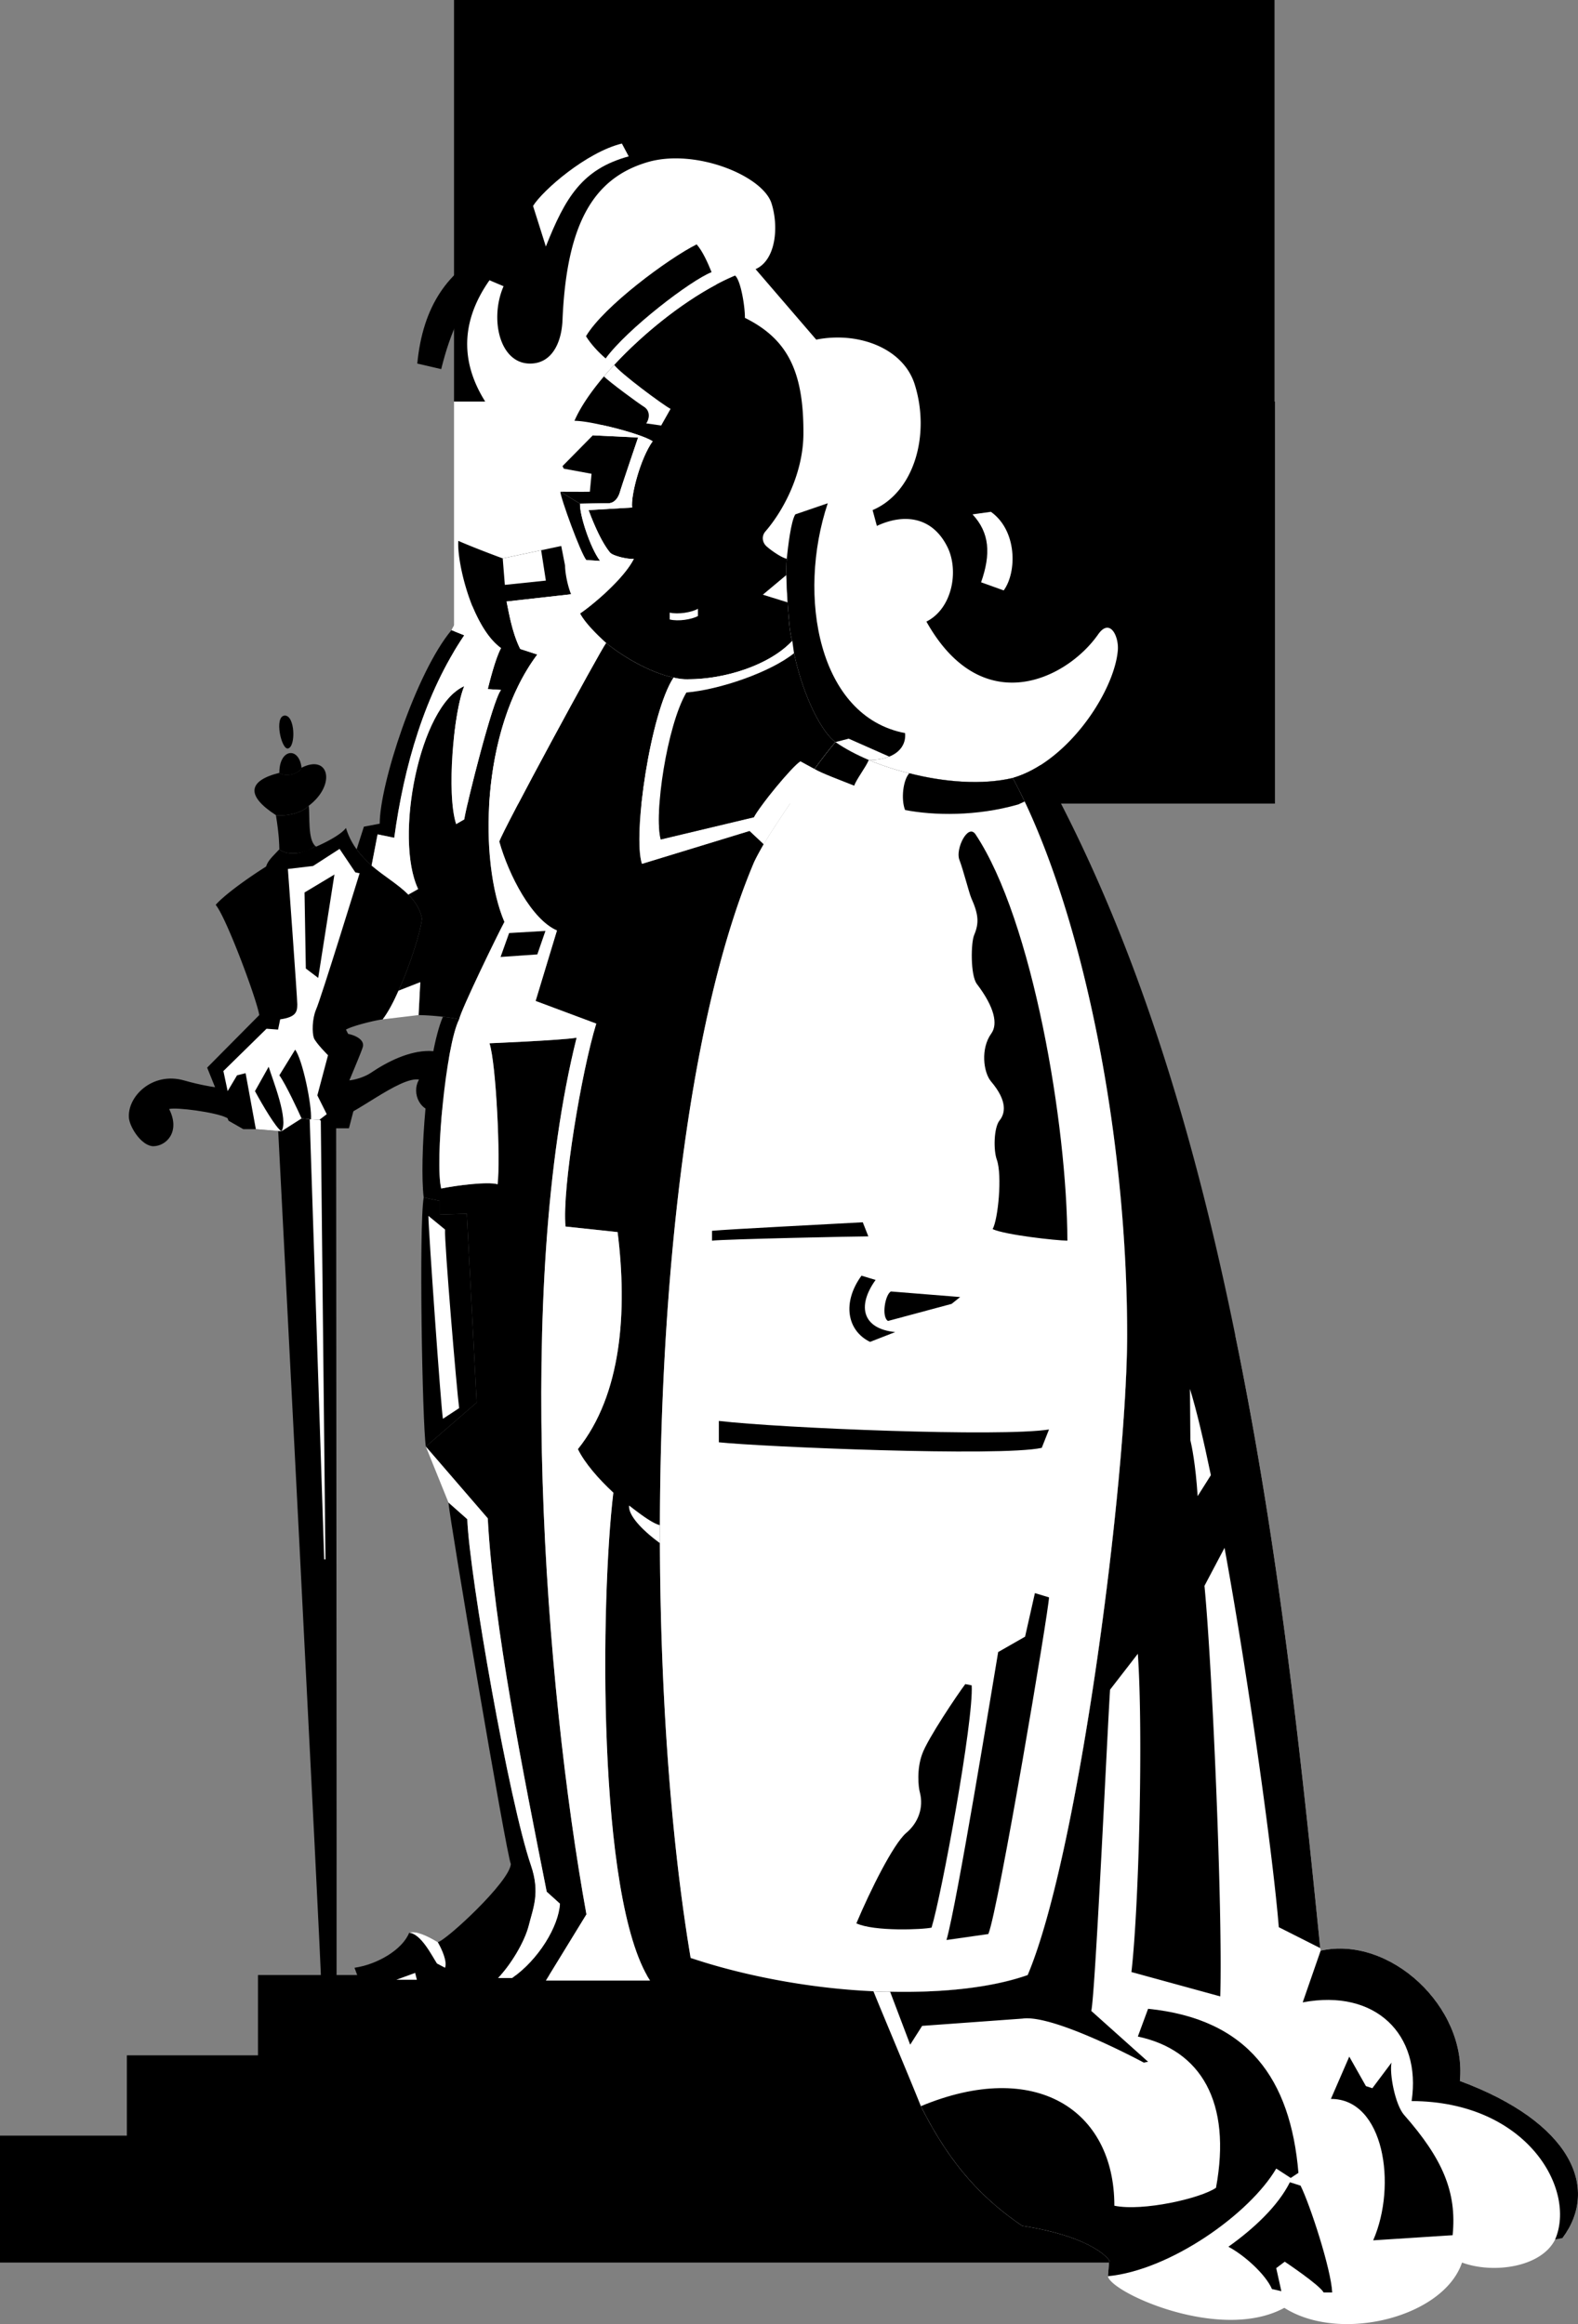 <svg xmlns="http://www.w3.org/2000/svg" width="369.455" height="544.005"><rect width="100%" height="100%" fill="#808080" stroke="none"/><path d="M202.402 94V0h96v94h-96M106.3 94V0h96.102v94h-96.101m96.101 94.102V94H298.5v94.102h-96.098"/><path fill="#fff" d="M106.3 188.102V94h96.102v94.102h-96.101"/><path d="M0 529.602v-29.7h29.7v-18.8h30.702V462.3h267.7v67.3H0m70.602-349.897c-.575-4.988-5.22-4.504-5.2 1.2 1.465 1.066 4.598.238 5.2-1.2"/><path d="M65.402 180.902c1.465 1.067 4.598.239 5.2-1.199"/><path d="M72.3 188.602c6.462-4.938 4.731-12.172-1.698-8.899-.602 1.438-3.735 2.266-5.2 1.2-7.34 1.82-7.882 5.34-.8 9.898 1.109.242 5.64-.004 7.699-2.2m6.199 46.001c2.91-5.239-3.469-26.977-1.7-29.899 1.88-3.328-.491-4.582-3-6.703-1.82 1.79-6.605 2.45-8.398.8-2.289 2.458-4.52 4.095-2.203 7.102 2.012 2.793-1.867 25.11 1.602 30 4.21 3.653 10.48 2.332 13.699-1.3m-.5 17.3c1.488 2.008 6.438.77 8.7-.699 4.175-2.824 9.124-5.215 13.8-5.203 4.07-.012 6.781 3.578 6.8 7.703-.019 3.465-2.827 6.149-4.8 6.399-4.023.496-6.277-4.141-4.398-7.399-4.543-.781-15.758 8.887-19.403 9.098-1.234-2.793-11.21-1.278-13.597 2.3-3.68.946-9.622-1.28-12.102-2.5-2.469-1.257-11.875-2.496-13.398-2 2.68 5.278-.622 8.66-3.7 8.7-2.695-.04-5.418-4.246-5.703-6.5-.527-5.031 5.414-11.024 12.903-8.899 7.511 2.16 18.07 3.48 24.199.098 1.05-.742 2.398-1.352 3.398-.098-.535-1.632-1.027-5.593 1.301-5.8 2.29-.122 2.621 4.332 2 5.699 1.941-1.367 3.59-1.203 4-.899"/><path d="M67.3 253c-1.792-2.242-5.163-5.594-2.698-8.098 4.43 2.293 13.41 1.2 15.097-1.402 2.758 2.242-.21 5.953-1.699 8.402-1.73 1.512-8.691 2.106-10.7 1.098"/><path d="M64.602 244.902c2.625-2.726 2.242-6.168.199-9 4.21 3.653 10.48 2.332 13.699-1.3-1.7 3.054-1.688 6.52 1.2 8.898-1.688 2.602-10.669 3.695-15.098 1.402m.8-46.102c1.793 1.65 6.578.99 8.399-.8-1.739-1.512-1.242-6.957-1.5-9.398-2.059 2.195-6.59 2.441-7.7 2.199.782 4.945.766 6.8.801 8M78.7 261.8c-1.235-2.792-11.212-1.277-13.598 2.302 0 0 10.117 195.8 10.097 200.3.02 4.41 3.563 3.47 3.602-.199.047-3.758-.102-202.402-.102-202.402m-11.297-86.598c1.926-.328 1.692-7.922-.8-7.703-2.457.277-.727 7.95.8 7.703"/><path fill="#fff" d="M75.102 261.8 76.199 365h-.297L72.5 261.703l2.602.098"/><path d="m184.8 463.5-32.6.102c-12.52-19.258-11.575-89.653-8.598-114.2-3.47-3.21-6.739-6.976-8.301-10.199 10.246-12.746 11.613-32.223 9.3-50.8l-12.199-1.301c-.84-8.922 3.746-36.235 7.2-47.5l-14.2-5.301 5-16.5c-5.902-2.551-11.28-12.903-13.5-20.801.618-2.328 23.72-44.898 25-46.5 4.774 3.848 10.844 7.059 15.797 8.102-5.394 8.199-9.625 36.98-7.398 43.601L175.5 194.5l3.3 3.102c-1.163 2.046-2.077 3.718-2.5 4.8-15.073 36.02-21.655 96.563-21.8 154.598.012 1.41.012 2.785 0 4.203.121 35.637 2.66 70.14 7.2 97.098l23.1 5.199"/><path fill="#fff" d="M195.602 173.703c2.207 1.54 4.878 2.95 7.8 4.2a64.236 64.236 0 0 0 9.5 3.097c8.239 2.113 17.13 2.773 24.2 1.102 2.293-.66 4.46-1.707 6.5-3 10.011-6.372 17.351-18.895 18.097-26.7.364-3.27-1.77-7.945-4.597-3.902-7.391 10.535-27.184 20.23-40.2-3 6.11-3.078 7.649-11.988 4.899-17.5-3.656-7.3-10.422-7.742-16.5-4.898l-1-3.7c9.676-4.113 13.554-17.496 9.898-29.3-2.633-8.641-13.293-12.559-23.097-10.602l-14.2-16.5c4.778-2.113 5.493-9.984 3.7-15.5-2.188-6.422-17.711-12.734-28.801-9.598-12.582 3.625-19.13 14.012-20.102 37-.215 5.364-2.52 10.211-7.597 10.2-7.18.011-9.504-10.551-6.2-18.102l-3.3-1.398c-7.305 10.402-7.754 22.128 3.898 34.699 4.3 4.613 16.512 10.222 20.5 10.601 9.922 16.23 23.574 19.914 45.2 19.899-.102.648-.122 2.039-.098 3.8.05 1.88.152 4.172.3 6.399.278 4.008.551 7.703 1.098 9l.402 2.902c2.309 10.743 6.707 18.68 9.7 20.801"/><path d="M167.7 66.602c-8.419 4.476-17.313 11.695-23.9 18.8-.85.926-1.628 1.801-2.398 2.7-3.125 3.687-5.566 7.293-6.902 10.398 1.582.016 3.953.41 6.5 1 4.852 1.047 10.313 2.75 11.8 3.8-2.812 3.872-5.155 12.66-4.8 15.5l-10.2.602c1.41 3.79 3.2 7.723 5 9.899.626.855 4.423 1.683 5.602 1.5-2.324 4.648-9.582 10.762-12.601 12.8 1.308 2.41 3.484 4.68 6.101 6.899 4.758 3.813 10.88 7.066 15.797 8.102 1.207.296 2.348.437 3.403.398 8.554-.004 19.015-3.242 24.398-9-.547-1.297-.82-4.992-1.098-9-.148-2.227-.25-4.52-.3-6.398-.024-1.762-.004-3.153.097-3.801-1.336-.313-3.648-1.965-4.597-2.801-1.032-.813-1.446-2.367-.403-3.598 4.489-5.191 8.942-13.988 8.903-23.101.039-14.43-3.754-21.965-13.7-26.899.043-2.488-.945-8.761-2.3-9.902a53.786 53.786 0 0 0-4.403 2.102"/><path fill="#fff" d="M178.8 197.602c3.028-4.957 7.805-12.02 11.9-17.602l-3.298-1.797c-1.984 1.207-9.656 10.613-10.902 13.098l-21.8 5.199c-1.641-5.86 1.452-26.672 6-34.398 7.913-.68 19.745-4.801 25.202-9.2L185.5 150c-5.383 5.758-15.844 8.996-24.398 9-1.055.04-2.196-.102-3.403-.398-5.394 8.199-9.625 36.98-7.398 43.601L175.5 194.5l3.3 3.102"/><path d="M131.2 115.102s5.956.039 6.902 0l.398-4.2-6.5-1.199-.3-.601 7.1-7.2 10.602.5s-3.996 11.75-4.3 12.899c-.356 1.16-1.18 2.48-2.7 2.5-.957-.02-6.601.101-6.601.101l-4.602-2.8"/><path d="M135.8 117.902c-.128 2.52 2.345 10.274 4.7 13.399l-3.2-.2c-1.3-1.437-6.085-14.64-6.1-16l4.6 2.801"/><path fill="#fff" d="M184.402 141c-.148-2.227-.25-4.52-.3-6.398l-5.5 4.601 5.8 1.797m-50.702-1.898c.738 1.968 1.558 3.793 2.1 4.5 3.02-2.04 10.278-8.153 12.602-12.801-1.18.183-4.976-.645-5.601-1.5-1.801-2.176-3.59-6.11-5-9.899l-2-1.5c-.13 2.52 2.344 10.274 4.699 13.399l-3.2-.2-5 1.301c-.023 1.016.348 4.036 1.4 6.7"/><path d="M93.3 231.902c2.782-6.14 5.15-13.761 5.5-16.902-.472-2.27-1.663-4.059-3.198-5.598-2.422-2.414-5.676-4.304-8.602-6.8-1.246-1.13-2.441-2.34-3.5-3.801a16.612 16.612 0 0 1-2.5-5c-1.758 2.441-10.535 6.351-14.398 6.601-2.954 1.286-13.102 7.965-16.102 11.399 2.508 3.004 9.684 22.308 10.2 25.8l-12.2 12.301 5 12.399 3.5 2h2.902l6 .5 4.7-3L72.8 262l2 .102 3 2h3.898l1.301-5s-1.531-1.727-2.5-3c.719-1.946 3.938-9.372 4.402-10.899.528-1.441-.957-2.68-3.402-3.203l-.5-1c1.707-.953 6.902-2.188 8.602-2.398 1.246-1.63 2.527-4.032 3.699-6.7"/><path d="M95.602 209.402c-2.422-2.414-5.676-4.304-8.602-6.8"/><path d="M132.3 132.402c-.023 1.016.348 4.036 1.4 6.7l-15.098 1.699c.488 2.234 1.23 7.176 3.199 11.101l4 1.301c-13.38 17.828-13.656 48.695-7.7 62.598-1.488 2.715-10.152 20.535-10.601 22.8-.945-.23-2.27-.44-3.8-.601a58.61 58.61 0 0 0-5.7-.398l.402-7.7-5.101 2c2.781-6.14 5.148-13.761 5.5-16.902-.473-2.27-1.664-4.059-3.2-5.598l2.301-1.3c-5.652-11.95.27-42.836 10.797-47.5-2.48 5.937-4.215 25.242-1.898 32.3l1.898-1.101c.57-3.727 6.668-28 8.602-30.301l-3.102-.2c.485-1.956 1.828-7.257 3.102-9.597-2.738-1.95-5.008-5.726-6.7-9.8-2.324-5.79-3.503-12.192-3.3-15.301 4.39 1.91 10.398 4.101 10.398 4.101l9-1.902 4.703-1 .899 4.601"/><path d="M95.8 452.402c1.524-.586 4.384.782 6.7 2.2 1.738-.22 16.836-14.079 17.102-18.301-1.008-1.965-14.372-80.918-14.602-84.598l4.402 3.899c.528 13.445 9.813 66.171 14.899 81 2.226 6.492.48 10.109-.5 14.101-1 3.93-4.278 9.29-7.2 12.297h3.301c6.2-4.324 10.891-12.086 11.2-17.398L128 442.8c-5.383-27.145-12.453-62.211-13.8-87.399l-14.5-16.8 11.902-10.301-2.301-44.2-6.301.2v-3.2l-3.8-.8c-1.032-8.309.687-33.45 4.5-42.301 1.53.16 2.855.371 3.8.602-3.125 6.12-5.71 33.402-4.2 39.601 3.329-.7 10.923-1.691 13.2-1 .691-5.64-.3-28.078-1.898-33 0 0 16.777-.691 20.398-1.3-14.469 57.867-7.508 151.144 2.3 205.199l-9.5 15.5-30.198-.2H92.8l-8.8-.1-1-2.7c5.344-.773 11.227-4.238 12.8-8.199"/><path fill="#fff" d="M95.8 452.402c2.747.25 5.22 5.2 6.5 7.2l1.9 1c.534-1.516-.704-4.239-1.7-6-2.316-1.418-5.176-2.786-6.7-2.2m-3 11h4.802l-.403-1.601zm0 0"/><path d="m99.7 338.602 11.902-10.301-2.301-44.2-6.301.2v-3.2l-3.8-.8c-1.15 6.773-.325 52.808.5 58.3"/><path fill="#fff" d="m99.7 338.602 14.5 16.8c1.347 25.188 8.417 60.254 13.8 87.399l3.102 2.8c-.309 5.313-5 13.075-11.2 17.399h-3.3c2.921-3.008 6.199-8.367 7.199-12.297.98-3.992 2.726-7.61.5-14.101-5.086-14.829-14.371-67.555-14.899-81L105 351.703l-5.3-13.101m4-6.5 3.8-2.5c-.54-3.918-3.508-39.063-3.3-41.801l-3.9-3.2c-.023 2.72 2.95 45.044 3.4 47.5"/><path fill="#fff" d="M152.2 463.602c-12.52-19.258-11.575-89.653-8.598-114.2-3.47-3.21-6.739-6.976-8.301-10.199 10.246-12.746 11.613-32.223 9.3-50.8l-12.199-1.301c-.84-8.922 3.746-36.235 7.2-47.5l-14.2-5.301 5-16.5c-5.902-2.551-11.28-12.903-13.5-20.801.618-2.328 23.72-44.898 25-46.5-2.195-2-4.957-4.777-6.101-6.898-.543-.707-1.364-2.532-2.102-4.5l-15.097 1.699c.488 2.234 1.23 7.176 3.199 11.101l4 1.301c-13.38 17.828-13.656 48.695-7.7 62.598-1.488 2.715-10.152 20.535-10.601 22.8-3.125 6.122-5.71 33.403-4.2 39.602 3.329-.7 10.923-1.691 13.2-1 .691-5.64-.3-28.078-1.898-33 0 0 16.777-.691 20.398-1.3-14.469 57.867-7.508 151.144 2.3 205.199l-9.5 15.5h24.4"/><path fill="#fff" d="M154.5 361.203a251.66 251.66 0 0 0 0-4.203c-1.668-.387-4.543-2.527-7.2-4.598-.245 1.66 1.735 4.797 7.2 8.801M126.7 128.8l-9 1.903.5 6.2 9.6-1-1.1-7.102"/><path d="M83.5 198.8c1.059 1.462 2.254 2.673 3.5 3.802l1.402-7.301 3.899.8c2.27-16.718 7.137-33.738 16.398-47.398l-3-1.203c-8.39 10.082-16.804 36.168-16.797 45.3l-3.703.7-1.699 5.3"/><path fill="#fff" d="m105.7 147.5 3 1.203c-9.262 13.66-14.13 30.68-16.4 47.399l-3.898-.801L87 202.6c2.926 2.497 6.18 4.387 8.602 6.801l2.3-1.3c-5.652-11.95.27-42.836 10.797-47.5-2.48 5.937-4.215 25.242-1.898 32.3l1.898-1.101c.57-3.727 6.668-28 8.602-30.301l-3.102-.2c.485-1.956 1.828-7.257 3.102-9.597-2.738-1.95-5.008-5.726-6.7-9.8-1.992 1.62-3.804 3.269-4.902 5.597M98 237.602l.402-7.7-5.101 2c-1.172 2.668-2.453 5.07-3.7 6.7l8.399-1M59.902 264.3l6 .5 4.7-3 2.199.2 2 .102L76.5 260.8l-2.2-4.399L76.8 247s-2.757-2.746-3.3-4c-.445-1.219-.445-4.437.5-6.7 1.031-2.19 10.2-31.898 10.2-31.898l-1-.199-3.7-5.5-6.2 4-5.898.7s2.188 29.964 2.2 31.699c-.012 1.73-.262 2.968-4 3.5l-.5 2.398-2.7-.2-10.101 9.903 1 4.7 2.199-3.7 2-.5 2.402 13.098"/><path d="m70.602 261.8 2.199.2c.258-3.258-1.977-14.031-3.7-16.297l-3.699 6c1.465 1.957 4.68 8.887 5.2 10.098M53.5 262.3l3.5 2-1.3-3.698zm0 0"/><path fill="#fff" d="m137.8 119.402 10.2-.601c-.355-2.84 1.988-11.63 4.8-15.5-1.488-1.051-6.948-2.754-11.8-3.801l-2.2 2.402 10.602.5s-3.996 11.75-4.3 12.899c-.356 1.16-1.18 2.48-2.7 2.5-.957-.02-6.601.101-6.601.101l2 1.5m3.999-35.5c.704.633 1.38 1.157 2 1.5 6.587-7.105 15.481-14.324 23.9-18.8-.302-.704-.669-1.727-1.098-2.899-4.918 1.922-19.79 13.336-24.801 20.2"/><path d="M141.8 83.902c5.012-6.863 19.884-18.277 24.802-20.199-.907-2.23-2.11-4.937-3.5-6.5-6.547 3.277-21.75 14.48-25.903 21.5 1.117 1.832 2.938 3.777 4.602 5.2"/><path fill="#fff" d="M141.402 88.102c.77-.899 1.547-1.774 2.399-2.7 1.281 1.86 11.504 9.446 13.199 10.301l-2.2 3.899-3.5-.5c.704-.954 1.036-2.77-.398-3.801-1.535-.95-8.48-6.074-9.5-7.2"/><path d="m71.602 226.703 2.898 2.2 3.8-24.2-7 4.2.302 17.8m-8.7 23-3.203 5.7c1.723 3.206 4.938 8.652 6.203 9.398 1.707-2.727-2.007-11.883-3-15.098"/><path fill="#fff" d="M156.8 143.402c1.973.45 5.106-.043 6.602-.902v1.703c-1.496.805-4.629 1.3-6.601.797v-1.598"/><path d="m117.2 224 8.6-.598 1.9-5.5-8.5.5-2 5.598m68.702-71.098c2.309 10.743 6.707 18.68 9.7 20.801 2.207 1.54 4.878 2.95 7.8 4.2 1.985-.012 3.578-.305 4.797-.801 2.801-1.122 3.93-3.258 3.703-5.5-20.28-3.86-25.37-32.059-18.101-53.801l-7.602 2.601c-1.027 1.672-1.687 7.446-2 10.399-.101.648-.12 2.039-.097 3.8.05 1.88.152 4.172.3 6.399.278 4.008.551 7.703 1.098 9l.402 2.902"/><path fill="#fff" d="M195.602 173.703c2.207 1.54 4.878 2.95 7.8 4.2 1.985-.012 3.578-.305 4.797-.801l-9.5-4.2-3.097.801"/><path d="M185.902 152.902c2.309 10.743 6.707 18.68 9.7 20.801-1.364 1.586-3.07 3.797-4.903 6.297l-3.297-1.797c-1.984 1.207-9.656 10.613-10.902 13.098l-21.8 5.199c-1.641-5.86 1.452-26.672 6-34.398 7.913-.68 19.745-4.801 25.202-9.2"/><path fill="#fff" d="m364.102 524.203 1.699-.3c8.82-11.786 1.996-27.176-24-36.801 1.683-17.305-16.371-34.102-32.602-30.5l-.097-.602c-4.57-45.613-9.774-94.281-19.903-143.5l-25.297-.2c-.027 33.583-11.254 121.552-23.3 150-8.586 3.024-20.11 4.16-32.2 3.903a46.7 46.7 0 0 1-3.902-.101c1.305 3.324 8.473 20.293 11.102 26.898 7.292 14.555 15.109 22.105 23.699 28 17.152 2.684 20.398 8.102 20.398 8.102l-.297 3.699c.504 3.722 26.262 15.582 41.297 7.402 13.04 8.297 37.285 2.227 41.602-10.601 7.21 2.664 18.515 1.18 21.8-5.399"/><path d="M282 371.203c1.773 18.207 4.285 75.164 3.7 96.098l-20.798-5.7c1.739-15.128 2.79-55.792 1.5-74.5l-6.5 8.399c-.48 6.414-3.449 71.258-4.402 75.203l13.3 11.899-1 .199s-21.003-11.34-28.398-10.301l-23.5 1.703-2.8 4.399-4.7-12.399c12.09.258 23.614-.879 32.2-3.902 12.046-28.45 23.273-116.418 23.3-150-.027-44.778-9.543-94.035-24-124.7a114.633 114.633 0 0 0-2.8-5.5c2.293-.66 4.46-1.706 6.5-3 22.562 40.563 36.214 87.301 45.597 133.399 10.13 49.219 15.332 97.887 19.903 143.5l-9.7-4.898c-1.257-15.735-6.789-56.313-12.703-88.801L282 371.203"/><path d="M208.402 466.203c12.09.258 23.614-.879 32.2-3.902 12.046-28.45 23.273-116.418 23.3-150-.027-44.778-9.543-94.035-24-124.7l-1.5.7.2 1.8-1.7.7c13.801 23.004 23.676 79.316 22 123.5-1.539 41.926-9.101 105.094-21.101 145.699-5.274 2.469-18.969 3.625-28.2 2.3l-1.199 3.903"/><path fill="#fff" d="M283.5 345.3c-1.695-8.155-3.336-15.136-4.898-20.198l.097 12c.301 1.25 1.223 5.593 1.703 13.101l3.098-4.902"/><path d="m97.7 85.102 5.6 1.3c2.102-8.562 5.438-16.57 11.302-21.101l.3-6.899c-9.988 4.817-15.906 13.184-17.203 26.7"/><path fill="#fff" d="m124.8 48.203 3 9.5c4.571-11.531 8.532-18.129 19.4-21.101l-1.598-3c-8.282 2.011-18.512 10.921-20.801 14.601M227.7 120.402c4.003 4.309 4.331 9.262 2 15.899l5.3 1.902c3.145-4.363 3.129-14.039-3-18.402l-4.3.601"/><path d="m309.2 456.602-4.2 12.101c17.043-3.234 27.848 7.516 25.5 23.098 27.016.093 38.648 20.691 33.602 32.402l1.699-.3c8.82-11.786 1.996-27.176-24-36.801 1.683-17.305-16.371-34.102-32.602-30.5"/><path d="m321.5 524.402 18.602-1.199c1.015-10.098-2.325-17.898-11.403-28.203-2.066-2.41-3.441-9.68-2.898-12.2l-4.5 6-1.5-.5-3.899-6.898-4.3 9.899c12.418-.04 15.554 20.176 9.898 33.101m-17-12.8-2.5-.801c-2.813 5.625-8.504 10.902-14.398 15.101 3.75 1.989 8.699 6.446 10.199 9.899l2.199.5-1.2-5.399 2-1.5s8.122 5.422 9.102 7.2h2c-.257-5.493-5.207-20.59-7.402-25m-44.8 17.5-.298 3.699c14.664-1.422 33.223-14.664 39.399-25.2l3.398 2.2 1.801-1.2c-1.855-21.93-11.73-36.015-35.2-38.398l-2.398 6.5c14.77 3.133 22.008 15.344 18.297 35.399-3.594 2.492-17.18 5.574-23.797 4.199.004-22.48-18.558-34.446-45.3-23.301 7.293 14.555 15.109 22.105 23.699 28 17.152 2.684 20.398 8.102 20.398 8.102"/><path fill="#fff" d="M154.5 357c.012 1.41.012 2.785 0 4.203.121 35.637 2.66 70.14 7.2 97.098 11.421 3.863 27.066 7.113 42.8 7.8 1.3.086 2.621.126 3.902.102 12.09.258 23.614-.879 32.2-3.902 12.046-28.45 23.273-116.418 23.3-150-.027-44.88-9.492-94.051-24-124.7a122.653 122.653 0 0 0-2.8-5.5c-7.07 1.672-15.961 1.012-24.2-1.101a64.236 64.236 0 0 1-9.5-3.098c-2.922-1.25-5.593-2.66-7.8-4.199-1.364 1.586-3.07 3.797-4.903 6.297-4.094 5.582-8.87 12.645-11.898 17.602-1.164 2.046-2.078 3.718-2.5 4.8-15.074 36.02-21.656 96.563-21.801 154.598"/><path d="M190.7 180c1.831-2.5 3.538-4.71 4.902-6.297 2.207 1.54 4.878 2.95 7.8 4.2-.718 1.722-2.886 4.476-3.402 6-3.195-1.274-7.582-2.891-9.3-3.903m47.702 8.3c-9.734 2.798-19.754 2.606-26.5 1.302-.992-2.52-.468-7.079 1-8.602 8.239 2.113 17.13 2.773 24.2 1.102.972 1.773 1.882 3.59 2.8 5.5l-1.5.699m11.5 102.101c-.05-26.867-8.082-74.937-21.5-95.101-1.785-2.645-4.726 3.406-3.8 5.902.996 2.629 2.261 7.734 2.8 9 1.72 3.844 1.848 5.852.7 8.598-.797 1.726-.926 9.457.597 11.5 4.156 5.457 4.973 9.406 3.403 11.601-2.543 3.508-1.875 9.04-.102 11.2 3.992 4.683 3.332 7.57 2 9.199-1.309 1.672-1.445 6.937-.598 9.199 1.27 3.695.282 13.922-1 16.203 2.93 1.352 14.809 2.672 17.5 2.7m-28.3 163.699 9.8-1.399c2.41-6.004 14.16-75.871 14.2-78.8l-3.301-1L240 383.101l-6.3 3.601c-1.462 8.7-9.622 58.727-12.098 67.399m-21.102-3.898c4.223 1.953 15.61 1.457 17.602 1 2.304-7.445 9.882-48.398 9.398-56.703l-1.5-.297c-1.723 2.266-8.902 12.91-10.098 16.399-1.277 3.441-.93 7.617-.5 9.101.828 3.367-.324 6.926-3.3 9.399-2.989 2.64-8.301 13.273-11.602 21.101m-32.2-112.601c9.794 1.046 65.923 3.437 75.602 1.3l1.7-4.3c-11.278 1.789-62.61-.297-77.301-2v5m-1.601-49.5v2.3c3.292-.359 34.64-1.02 36.6-1l-1.3-3.3c-5.277.312-31.68 1.632-35.3 2m38.3 11.5-3.3-1c-4.544 6.234-3.43 12.84 2 15.5l5.902-2.301c-7.536-.73-9.098-5.934-4.602-12.2"/><path d="M208.602 302.3c-1.32.614-2.309 5.895-.7 6.903l14.899-4 2-1.601-16.2-1.301"/></svg>
